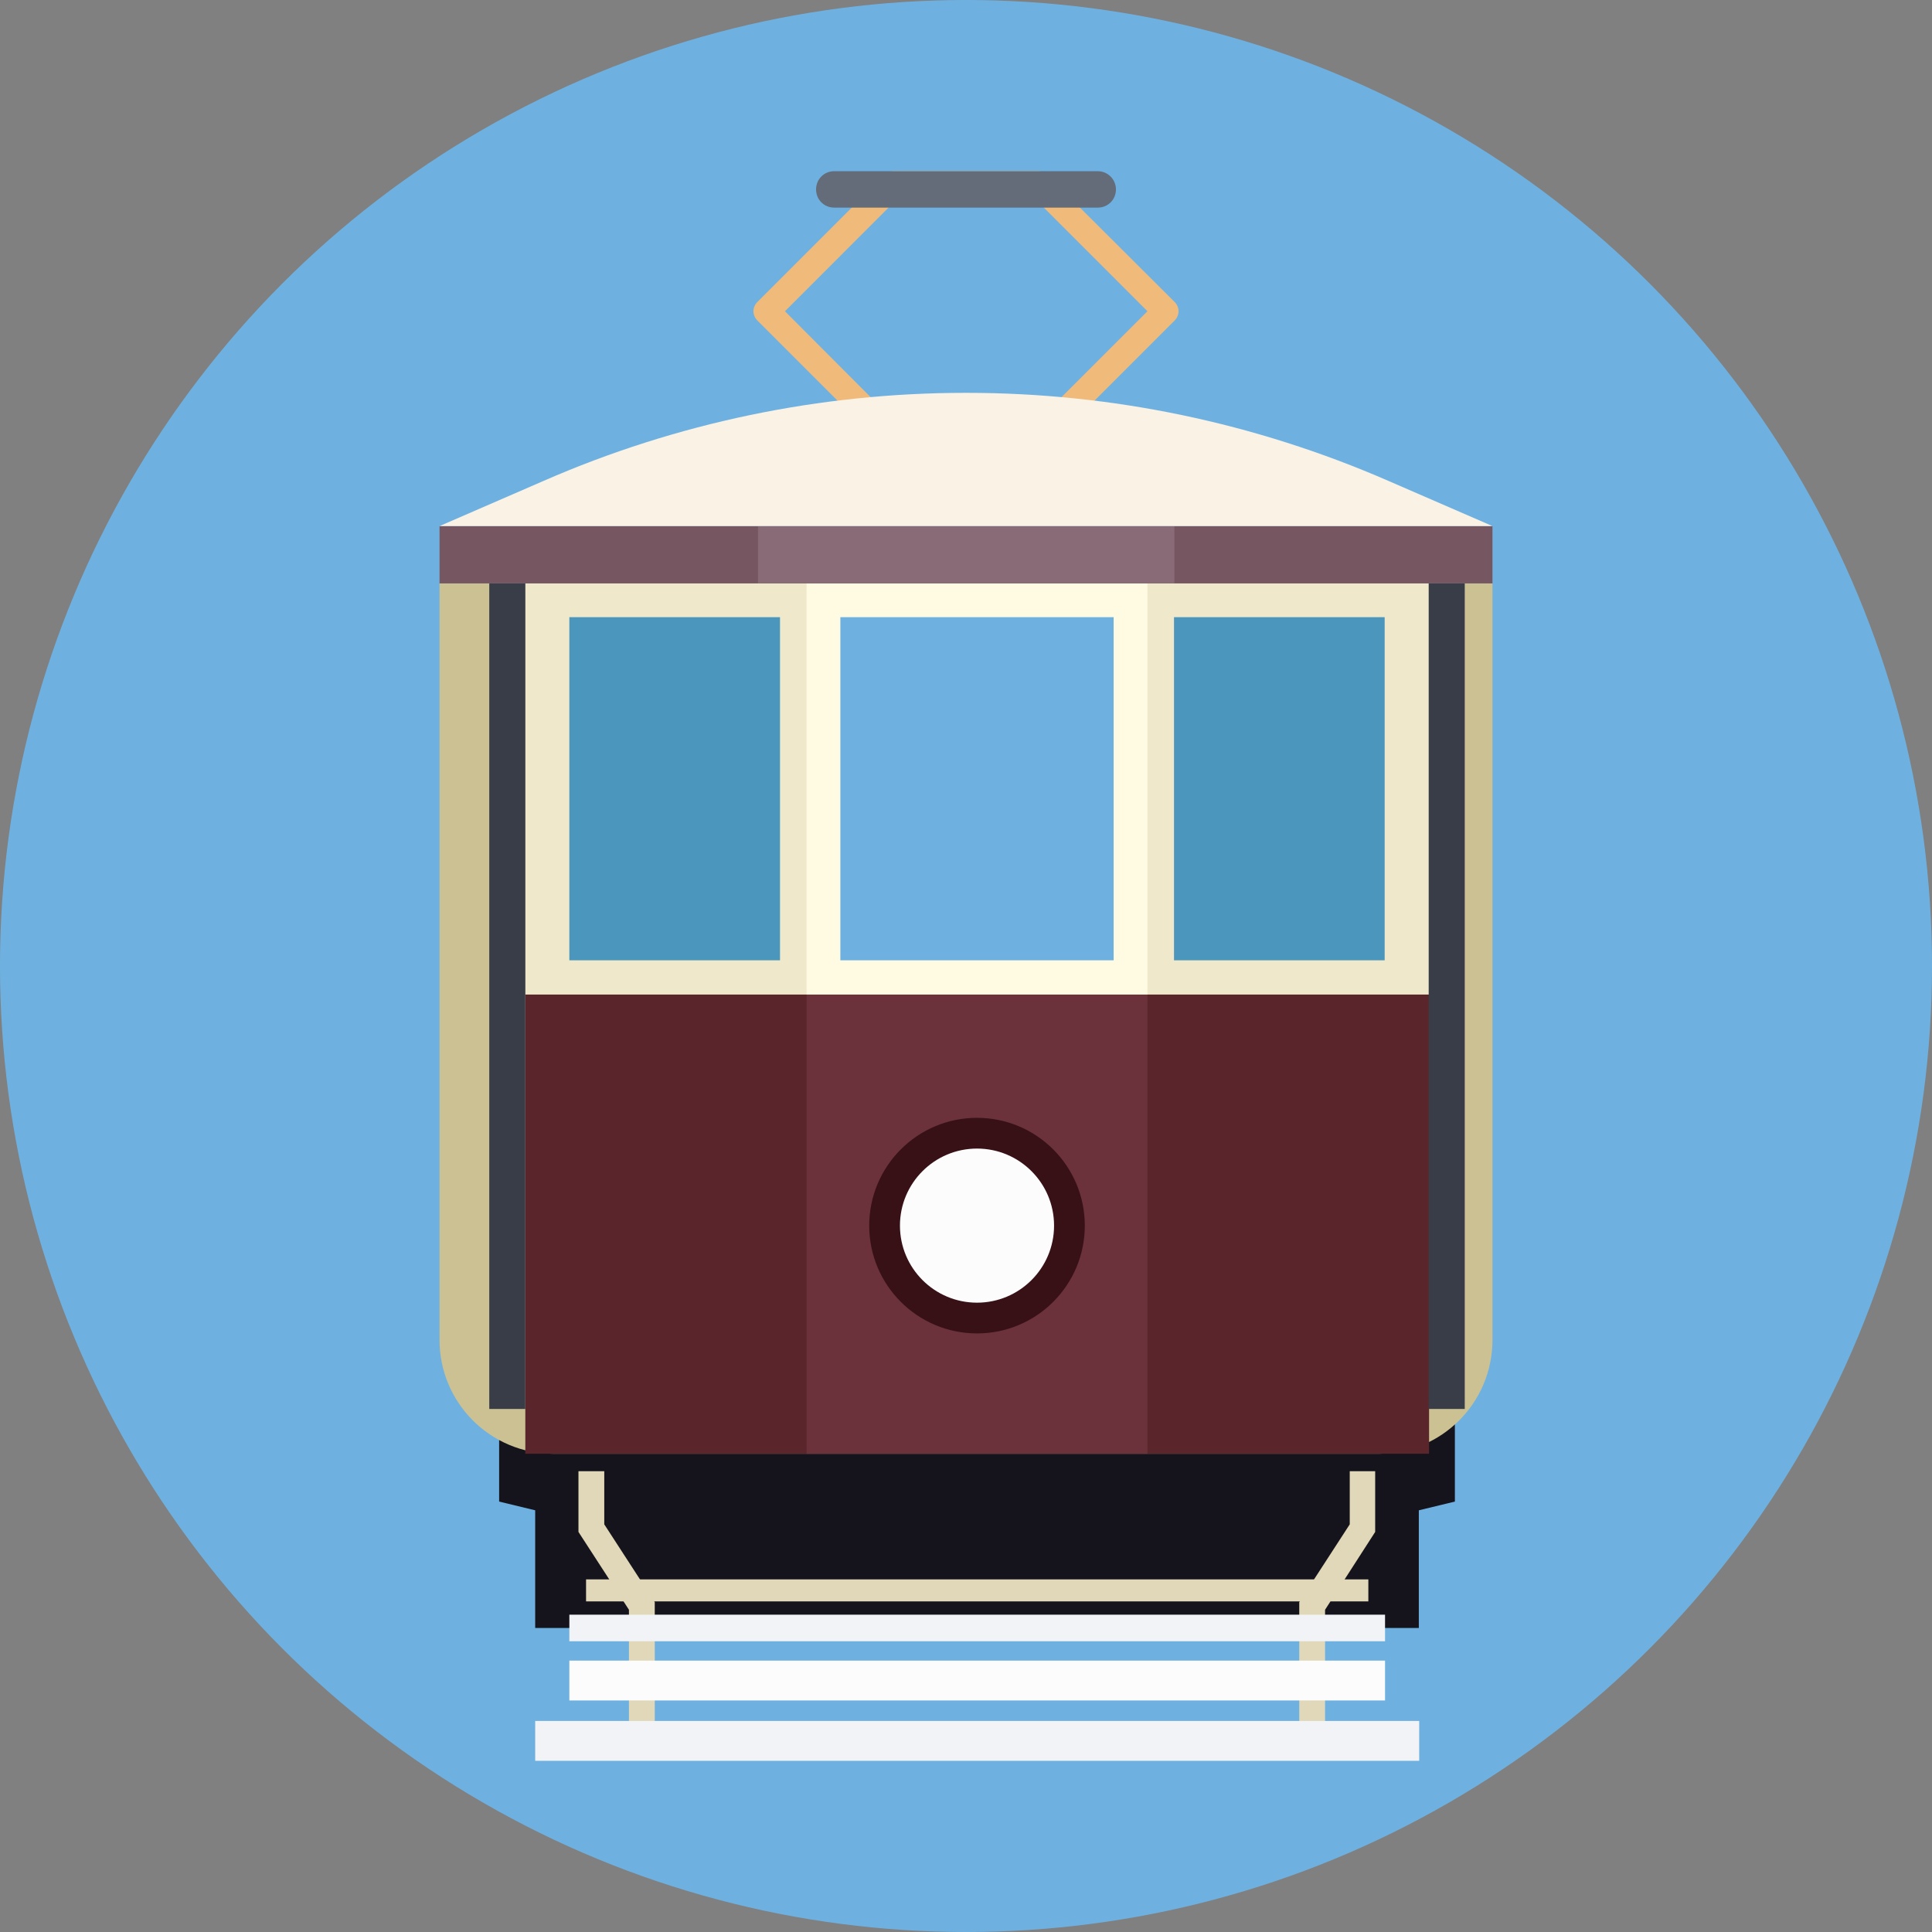 <?xml version="1.0" encoding="iso-8859-1"?>
<!-- Generator: Adobe Illustrator 19.0.0, SVG Export Plug-In . SVG Version: 6.00 Build 0)  -->
<svg version="1.1" id="Layer_1" xmlns="http://www.w3.org/2000/svg" xmlns:xlink="http://www.w3.org/1999/xlink" x="0px" y="0px"
	 viewBox="0 0 509 509" style="enable-background:new 0 0 509 509;" xml:space="preserve">
<rect x="0" y="0" width="509" height="509" fill="#808080" stroke="none"/>
<circle style="fill:#6EB1E1;" cx="254.5" cy="254.5" r="254.5"/>
<path style="fill:#F0BA7A;" d="M265.3,127.2h-21.6c-0.9,0-1.8-0.4-2.4-1l-41.8-41.8c-0.6-0.6-1-1.5-1-2.4s0.4-1.8,1-2.4L233,46.1
	c0.6-0.6,1.5-1,2.4-1h38.1c0.9,0,1.8,0.4,2.4,1l33.6,33.5c0.6,0.6,1,1.5,1,2.4s-0.4,1.8-1,2.4l-41.8,41.8
	C267.1,126.8,266.2,127.2,265.3,127.2z M245.1,120.4h18.8L302.3,82l-30.1-30.1h-35.3L206.8,82L245.1,120.4z"/>
<polygon style="fill:#15141C;" points="131.5,374.1 131.5,395.6 141,397.9 141,428.9 373.8,428.9 373.8,397.9 383.3,395.6 
	383.3,374.1 "/>
<g>
	<polygon style="fill:#E0D8B8;" points="172.5,456.2 165.7,456.2 165.7,424.1 152.4,403.6 152.4,387.6 159.2,387.6 159.2,401.6 
		172.5,422.1 	"/>
	<polygon style="fill:#E0D8B8;" points="349.1,456.2 342.3,456.2 342.3,422.1 355.6,401.6 355.6,387.6 362.3,387.6 362.3,403.6 
		349.1,424.1 	"/>
</g>
<path style="fill:#CCC193;" d="M363.2,383H145.8c-16.6,0-30-13.4-30-30V153.7h277.4V353C393.2,369.6,379.8,383,363.2,383z"/>
<rect x="138.4" y="262" style="fill:#5A252B;" width="238.1" height="121"/>
<rect x="212.5" y="262" style="fill:#6B323B;" width="89.8" height="121"/>
<circle style="fill:#381117;" cx="257.4" cy="322.9" r="28.4"/>
<circle style="fill:#FCFCFD;" cx="257.4" cy="322.9" r="20.3"/>
<rect x="138.4" y="153.7" style="fill:#EFE8CA;" width="238.1" height="108.3"/>
<rect x="212.5" y="153.7" style="fill:#FFFAE2;" width="89.8" height="108.3"/>
<rect x="309.3" y="162.6" style="fill:#4B96BC;" width="55.5" height="90.4"/>
<rect x="221.4" y="162.6" style="fill:#6EB1E1;" width="72" height="90.4"/>
<rect x="150" y="162.6" style="fill:#4B96BC;" width="55.5" height="90.4"/>
<g>
	<rect x="128.9" y="153.7" style="fill:#393D47;" width="9.5" height="217.5"/>
	<rect x="376.4" y="153.7" style="fill:#393D47;" width="9.5" height="217.5"/>
</g>
<rect x="115.8" y="138.6" style="fill:#765661;" width="277.4" height="15.1"/>
<rect x="199.7" y="138.6" style="fill:#896B77;" width="109.7" height="15.1"/>
<path style="fill:#F9F2E5;" d="M393.2,138.6H115.8l27.4-11.9c35-15.3,72.9-23.2,111.1-23.2h0.4c38.2,0,76,7.9,111.1,23.2
	L393.2,138.6z"/>
<rect x="150" y="437.5" style="fill:#FCFCFD;" width="214.9" height="10.5"/>
<rect x="141" y="453.4" style="fill:#F1F3F7;" width="232.9" height="10.5"/>
<rect x="154.4" y="416.1" style="fill:#E0D8B8;" width="206.1" height="5.8"/>
<rect x="150" y="425.4" style="fill:#F1F3F7;" width="214.9" height="7"/>
<path style="fill:#646B79;" d="M289.2,45.1h-69.4c-2.7,0-4.8,2.1-4.8,4.8s2.1,4.8,4.8,4.8h69.4c2.7,0,4.8-2.1,4.8-4.8
	S291.8,45.1,289.2,45.1z"/>
<g>
</g>
<g>
</g>
<g>
</g>
<g>
</g>
<g>
</g>
<g>
</g>
<g>
</g>
<g>
</g>
<g>
</g>
<g>
</g>
<g>
</g>
<g>
</g>
<g>
</g>
<g>
</g>
<g>
</g>
</svg>
